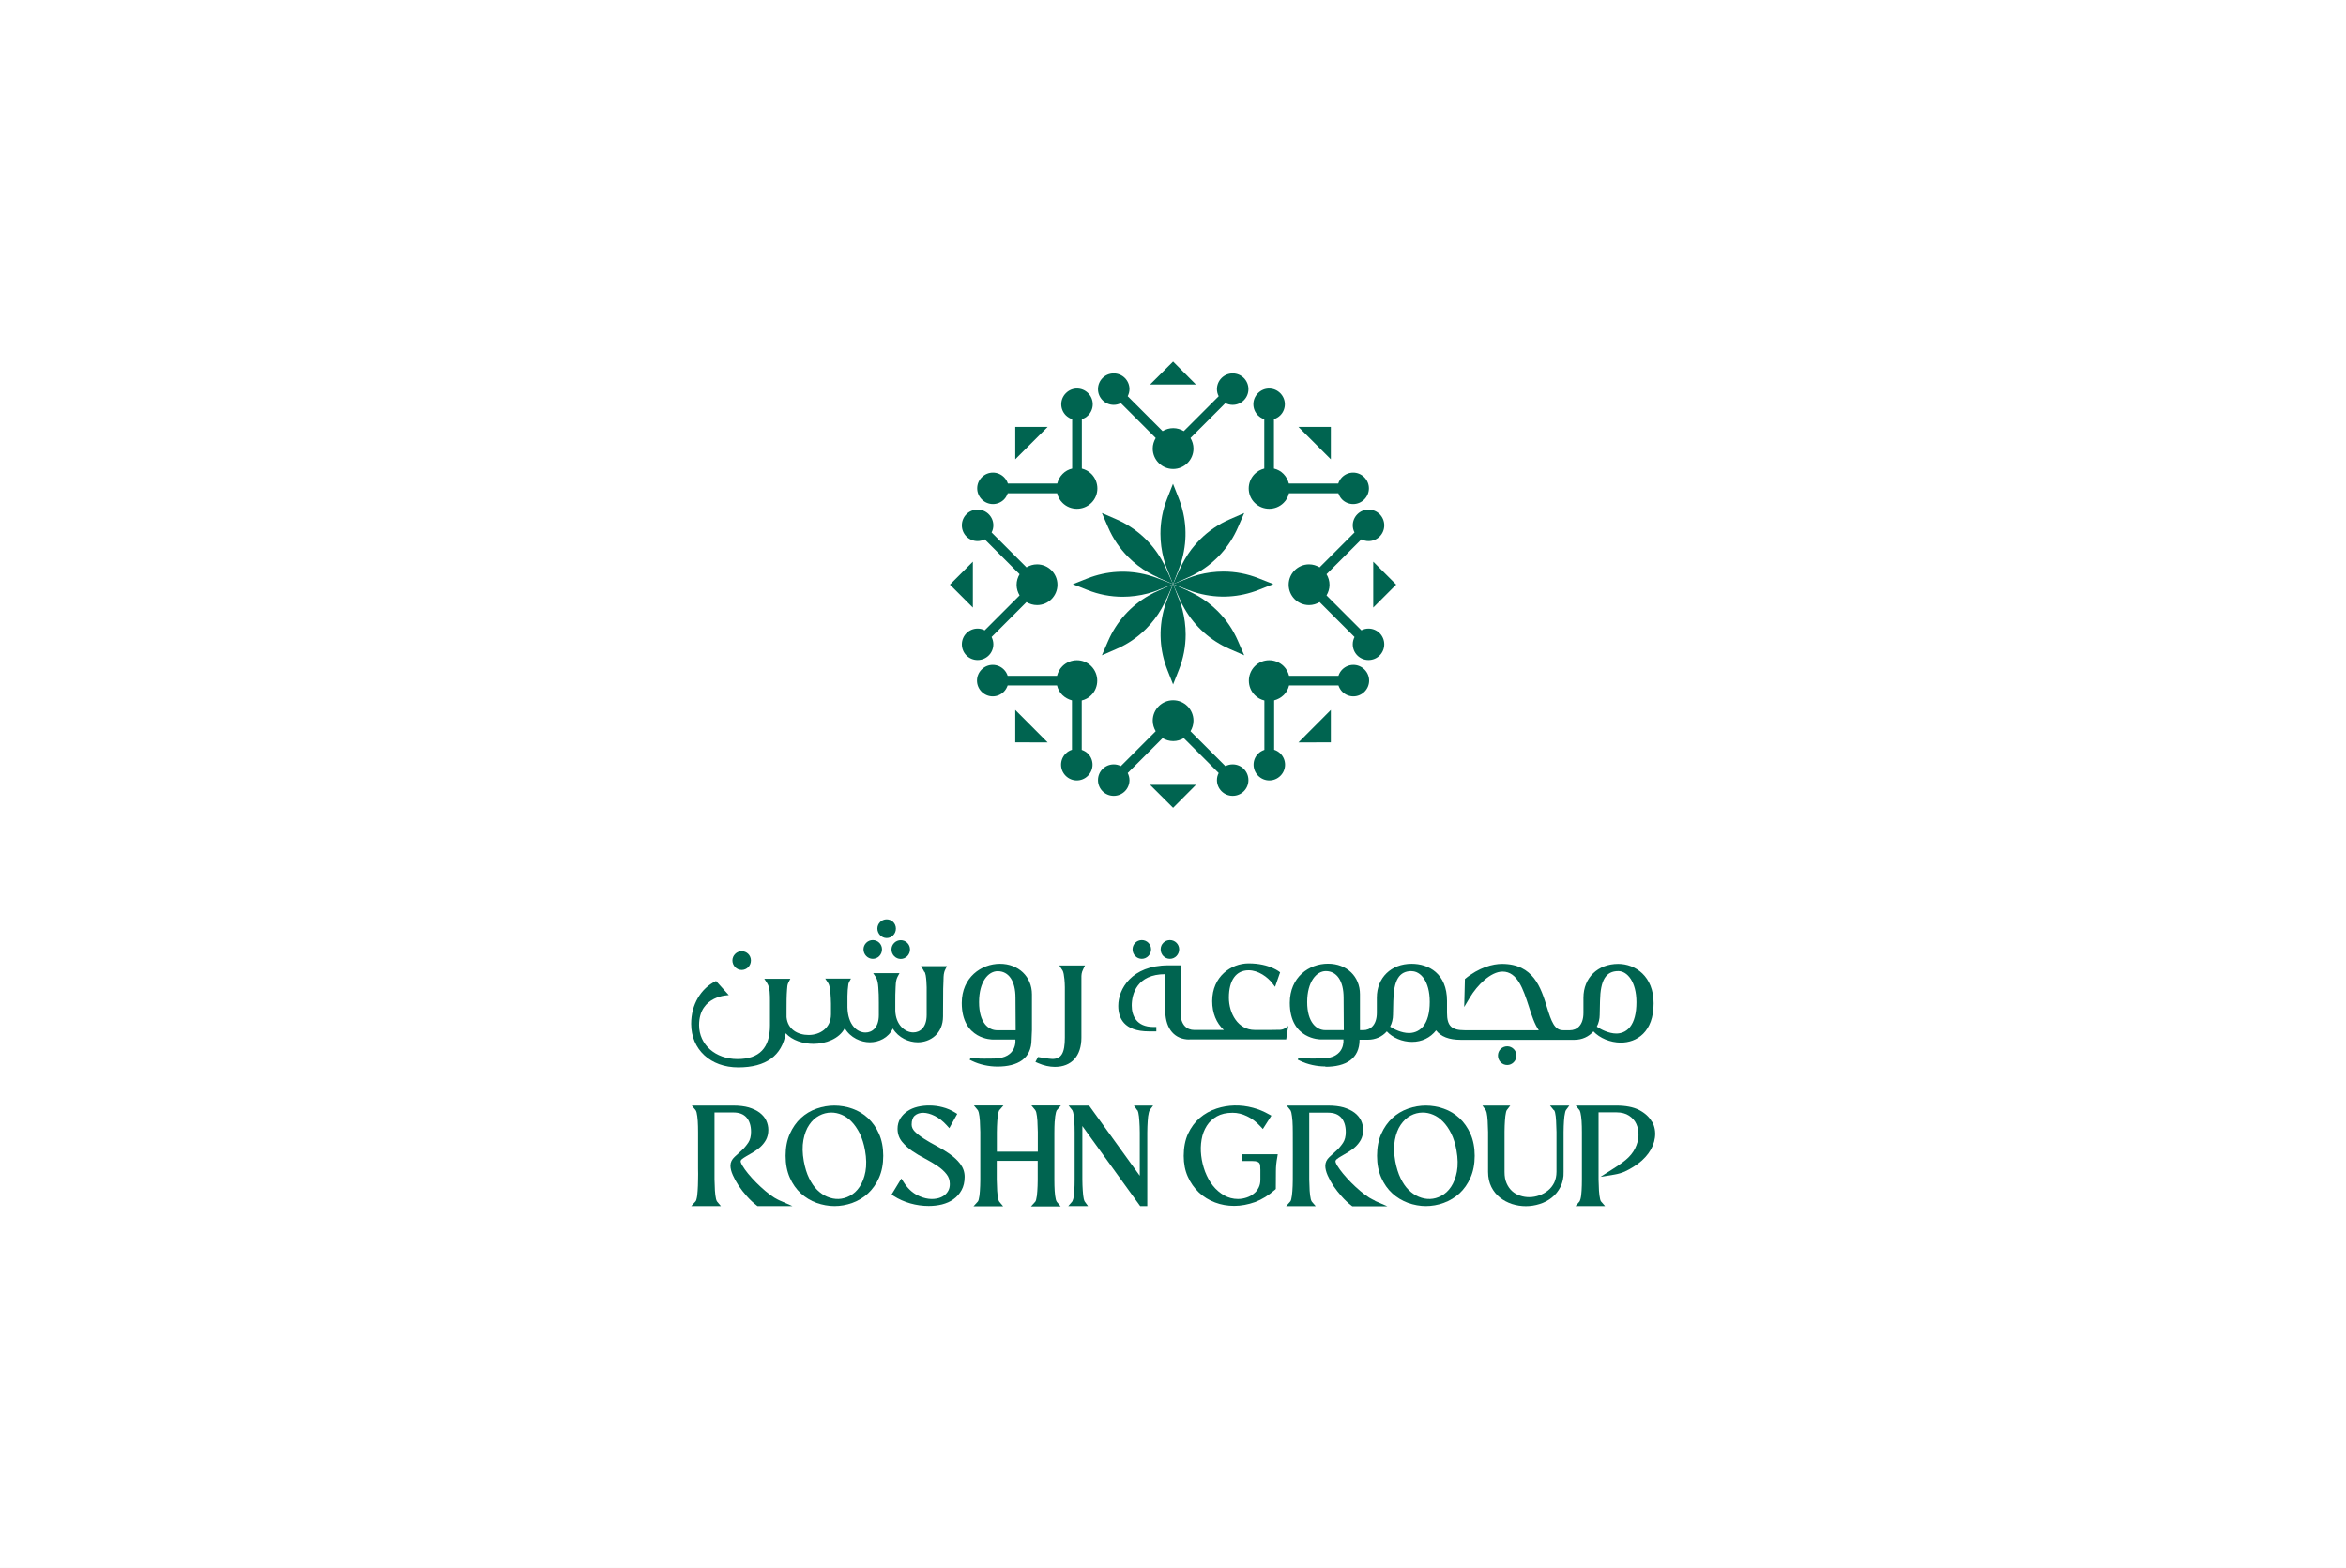 <?xml version="1.0" encoding="UTF-8"?>
<svg id="Layer_2" data-name="Layer 2" xmlns="http://www.w3.org/2000/svg" viewBox="0 0 228 152.36">
  <defs>
    <style>
      .cls-1 {
        fill: #fff;
      }

      .cls-2 {
        fill: #006450;
      }

      .cls-3 {
        fill: #f2f2f2;
      }
    </style>
  </defs>
  <g id="Layer_1-2" data-name="Layer 1">
    <g>
      <rect class="cls-3" width="228" height="152.36"/>
      <rect class="cls-1" width="228" height="152.36"/>
      <g id="uuid-7031d6c6-a8ac-4b79-a493-c3e503459cef" data-name="Layer 1-2">
        <g>
          <g>
            <g>
              <g>
                <g>
                  <path class="cls-2" d="M96.54,62.6c0-.25-.07-.48-.17-.69l3.39-3.39c.3.18.65.29,1.03.29,1.1,0,1.98-.89,1.98-1.98s-.89-1.98-1.98-1.98c-.38,0-.72.11-1.03.29l-3.39-3.39c.11-.21.17-.44.17-.69,0-.84-.68-1.53-1.53-1.53s-1.53.68-1.53,1.53.68,1.53,1.53,1.53c.25,0,.48-.07.69-.17l3.39,3.39c-.18.3-.29.65-.29,1.03s.11.72.29,1.03l-3.39,3.39c-.21-.11-.44-.17-.69-.17-.84,0-1.53.68-1.53,1.53s.68,1.53,1.53,1.53,1.53-.68,1.53-1.53h0Z"/>
                  <polygon class="cls-2" points="92.32 56.82 94.55 59.05 94.55 54.59 92.32 56.82"/>
                </g>
                <g>
                  <path class="cls-2" d="M131.47,62.6c0-.25.07-.48.17-.69l-3.39-3.39c-.3.18-.65.29-1.03.29-1.1,0-1.98-.89-1.98-1.98s.89-1.98,1.98-1.98c.38,0,.72.11,1.03.29l3.39-3.39c-.11-.21-.17-.44-.17-.69,0-.84.68-1.53,1.53-1.53s1.53.68,1.53,1.53-.68,1.53-1.53,1.53c-.25,0-.48-.07-.69-.17l-3.39,3.39c.18.3.29.65.29,1.03s-.11.72-.29,1.03l3.39,3.39c.21-.11.44-.17.69-.17.84,0,1.53.68,1.53,1.53s-.68,1.53-1.53,1.53-1.53-.68-1.53-1.53h0Z"/>
                  <polygon class="cls-2" points="135.69 56.82 133.46 59.05 133.46 54.59 135.69 56.82"/>
                </g>
              </g>
              <g>
                <g>
                  <path class="cls-2" d="M105.74,73.25c-.18-.18-.39-.29-.61-.37v-4.8c.34-.08.67-.25.93-.52.77-.77.77-2.03,0-2.81s-2.03-.77-2.81,0c-.27.27-.43.59-.52.93h-4.8c-.07-.22-.19-.43-.37-.61-.6-.6-1.56-.6-2.16,0s-.6,1.56,0,2.16,1.56.6,2.16,0c.18-.18.29-.39.37-.61h4.8c.08.34.25.67.52.93s.59.43.93.52v4.8c-.22.07-.43.19-.61.37-.6.6-.6,1.56,0,2.16s1.56.6,2.16,0,.6-1.56,0-2.16h0Z"/>
                  <polygon class="cls-2" points="98.67 72.15 101.82 72.16 98.67 69 98.67 72.15"/>
                </g>
                <g>
                  <path class="cls-2" d="M130.44,48.55c-.18-.18-.29-.39-.37-.61h-4.8c-.08.34-.25.67-.52.93-.77.77-2.03.77-2.81,0s-.77-2.03,0-2.81c.27-.27.59-.43.93-.52v-4.8c-.22-.07-.43-.19-.61-.37-.6-.6-.6-1.56,0-2.16s1.56-.6,2.16,0c.6.6.6,1.56,0,2.16-.18.18-.39.29-.61.37v4.8c.34.08.67.25.93.52s.43.59.52.93h4.8c.07-.22.19-.43.37-.61.6-.6,1.56-.6,2.16,0s.6,1.56,0,2.16-1.56.6-2.16,0Z"/>
                  <polygon class="cls-2" points="129.34 41.49 129.34 44.64 126.19 41.49 129.34 41.49"/>
                </g>
              </g>
              <g>
                <g>
                  <path class="cls-2" d="M97.57,48.55c.18-.18.29-.39.37-.61h4.8c.08.34.25.67.52.93.77.77,2.03.77,2.81,0s.77-2.03,0-2.81c-.27-.27-.59-.43-.93-.52v-4.8c.22-.07.43-.19.61-.37.6-.6.6-1.56,0-2.16s-1.56-.6-2.16,0-.6,1.56,0,2.16c.18.18.39.29.61.37v4.8c-.34.08-.67.25-.93.52-.27.27-.43.59-.52.93h-4.8c-.07-.22-.19-.43-.37-.61-.6-.6-1.56-.6-2.16,0s-.6,1.56,0,2.16,1.56.6,2.16,0h0Z"/>
                  <polygon class="cls-2" points="98.67 41.49 98.67 44.64 101.82 41.49 98.67 41.49"/>
                </g>
                <g>
                  <path class="cls-2" d="M122.27,73.25c.18-.18.39-.29.61-.37v-4.8c-.34-.08-.67-.25-.93-.52-.77-.77-.77-2.03,0-2.81s2.03-.77,2.81,0c.27.27.43.59.52.93h4.8c.07-.22.19-.43.37-.61.6-.6,1.56-.6,2.16,0s.6,1.56,0,2.16-1.56.6-2.16,0c-.18-.18-.29-.39-.37-.61h-4.8c-.08.34-.25.67-.52.93s-.59.43-.93.52v4.8c.22.07.43.19.61.37.6.6.6,1.56,0,2.16s-1.56.6-2.16,0-.6-1.56,0-2.16h0Z"/>
                  <polygon class="cls-2" points="129.34 72.15 126.19 72.16 129.34 69 129.34 72.15"/>
                </g>
              </g>
              <g>
                <g>
                  <path class="cls-2" d="M119.78,74.29c-.25,0-.48.07-.69.17l-3.39-3.39c.18-.3.29-.65.29-1.03,0-1.1-.89-1.98-1.98-1.98s-1.98.89-1.98,1.98c0,.38.11.72.29,1.03l-3.39,3.39c-.21-.11-.44-.17-.69-.17-.84,0-1.53.68-1.53,1.53s.68,1.53,1.53,1.53,1.53-.68,1.53-1.53c0-.25-.07-.48-.17-.69l3.39-3.39c.3.18.65.29,1.03.29s.72-.11,1.03-.29l3.39,3.39c-.11.21-.17.44-.17.69,0,.84.68,1.53,1.53,1.53s1.53-.68,1.53-1.53-.68-1.53-1.53-1.53h0Z"/>
                  <polygon class="cls-2" points="114.01 78.51 116.23 76.28 111.77 76.28 114.01 78.51"/>
                </g>
                <g>
                  <path class="cls-2" d="M119.78,39.35c-.25,0-.48-.07-.69-.17l-3.39,3.39c.18.3.29.65.29,1.03,0,1.1-.89,1.98-1.98,1.98s-1.98-.89-1.98-1.98c0-.38.11-.72.29-1.03l-3.39-3.39c-.21.11-.44.17-.69.17-.84,0-1.53-.68-1.53-1.53s.68-1.53,1.53-1.53,1.53.68,1.53,1.53c0,.25-.07.48-.17.69l3.39,3.39c.3-.18.65-.29,1.03-.29s.72.11,1.03.29l3.39-3.39c-.11-.21-.17-.44-.17-.69,0-.84.68-1.53,1.53-1.53s1.53.68,1.53,1.53-.68,1.53-1.53,1.53h0Z"/>
                  <polygon class="cls-2" points="114.01 35.14 116.23 37.37 111.77 37.37 114.01 35.14"/>
                </g>
              </g>
            </g>
            <g>
              <path class="cls-2" d="M113.44,55.32l.56,1.45.56-1.45c.13-.33.24-.67.33-1,.53-1.97.41-4-.33-5.88l-.56-1.42-.56,1.42c-.44,1.1-.66,2.26-.66,3.43,0,.82.11,1.65.32,2.45.09.33.2.67.33,1h0s0,0,0,0Z"/>
              <path class="cls-2" d="M112.58,56.15l1.42.62-.63-1.42c-.14-.33-.3-.65-.48-.95-1.02-1.77-2.54-3.12-4.4-3.93l-1.4-.61.61,1.4c.47,1.09,1.13,2.06,1.96,2.89.58.58,1.24,1.09,1.96,1.5.3.17.62.33.94.48h0Z"/>
              <path class="cls-2" d="M112.56,57.34l1.45-.56-1.45-.56c-.33-.13-.67-.24-1-.33-1.97-.53-4-.41-5.88.33l-1.42.56,1.42.56c1.1.44,2.26.66,3.43.66.82,0,1.65-.11,2.45-.32.33-.09.67-.2,1-.33h0s0,0,0,0Z"/>
              <path class="cls-2" d="M113.38,58.2l.62-1.42-1.42.63c-.33.14-.65.3-.95.48-1.77,1.02-3.12,2.54-3.93,4.4l-.61,1.4,1.4-.61c1.09-.47,2.06-1.13,2.89-1.96.58-.58,1.09-1.24,1.5-1.96.17-.3.33-.62.48-.94h0Z"/>
              <path class="cls-2" d="M114.57,58.22l-.56-1.45-.56,1.45c-.13.33-.24.67-.33,1-.53,1.97-.41,4,.33,5.88l.56,1.42.56-1.42c.44-1.1.66-2.26.66-3.43,0-.82-.11-1.65-.32-2.45-.09-.33-.2-.67-.33-1h0s0,0,0,0Z"/>
              <path class="cls-2" d="M115.43,57.4l-1.42-.62.63,1.42c.14.33.3.65.48.95,1.02,1.77,2.54,3.12,4.4,3.93l1.4.61-.61-1.4c-.47-1.09-1.13-2.06-1.96-2.89-.58-.58-1.24-1.09-1.96-1.5-.3-.17-.62-.33-.94-.48h0Z"/>
              <path class="cls-2" d="M115.45,56.21l-1.45.56,1.45.56c.33.13.67.24,1,.33,1.97.53,4,.41,5.88-.33l1.42-.56-1.42-.56c-1.1-.44-2.26-.66-3.43-.66-.82,0-1.65.11-2.45.32-.33.09-.67.2-1,.33h0s0,0,0,0Z"/>
              <path class="cls-2" d="M114.63,55.35l-.62,1.42,1.42-.63c.33-.14.65-.3.95-.48,1.77-1.02,3.12-2.54,3.93-4.4l.61-1.4-1.4.61c-1.09.47-2.06,1.13-2.89,1.96-.58.58-1.09,1.24-1.5,1.96-.17.3-.33.62-.48.94h0,0Z"/>
            </g>
          </g>
          <g>
            <g>
              <path class="cls-2" d="M92.32,112.17h0c-.38-.27-.81-.53-1.28-.78-.47-.25-.87-.48-1.23-.71-.36-.23-.67-.47-.91-.71-.2-.21-.3-.43-.3-.67,0-.4.1-.69.3-.87.44-.38,1.15-.37,1.95.03.42.21.81.52,1.16.91l.25.28.77-1.39-.21-.13c-.37-.23-.78-.41-1.22-.52-.79-.21-1.65-.22-2.42-.04-.37.09-.7.23-.98.42-.29.19-.52.43-.7.71-.18.3-.27.64-.27,1.01,0,.48.15.91.44,1.26.27.33.6.63.99.9.38.26.8.51,1.25.74.44.23.84.47,1.2.71.35.24.65.5.88.8.21.26.32.57.32.95,0,.24-.04.44-.13.62s-.21.33-.36.45-.33.22-.55.29c-.65.2-1.4.11-2.16-.29-.49-.26-.92-.67-1.28-1.24l-.23-.36-.89,1.46-.06.1.21.14c.48.31,1.02.55,1.61.72.6.17,1.2.25,1.79.25.44,0,.88-.05,1.29-.15.42-.11.8-.27,1.11-.5.33-.23.59-.53.79-.89.2-.36.3-.8.3-1.3,0-.47-.15-.89-.44-1.27-.26-.34-.6-.65-1.01-.94h0Z"/>
              <path class="cls-2" d="M102.51,108.96c.02-.33.05-.6.11-.83.03-.15.09-.23.09-.23l.4-.46h-2.87s.37.45.37.45h0c.04.06.08.14.1.23.05.22.09.49.11.81.02.32.03.68.04,1.08,0,.38,0,.74,0,1.06v.86h-3.98v-.81c0-.32,0-.67,0-1.06,0-.41.02-.77.04-1.1.02-.33.05-.6.11-.83.03-.15.09-.23.09-.23l.4-.46h-2.87s.38.46.38.46h0s.06.1.09.23c.05.22.09.49.11.81.02.32.03.68.04,1.08,0,.38,0,.74,0,1.06v2.53c0,.32,0,.67,0,1.06,0,.4-.02.76-.04,1.08-.02.32-.05.59-.11.81-.03.15-.09.22-.09.22h0l-.42.46h2.88s-.37-.44-.37-.44h0c-.04-.06-.08-.15-.1-.24-.05-.22-.09-.5-.11-.82-.02-.33-.03-.69-.04-1.1,0-.39,0-.75,0-1.06v-.76h3.98v.81c0,.32,0,.67,0,1.06,0,.4-.02.76-.04,1.08-.02.32-.05.59-.11.81-.03.15-.09.22-.09.22l-.41.45h2.88l-.37-.44c-.04-.06-.08-.15-.1-.24-.05-.22-.09-.5-.11-.82-.02-.32-.03-.69-.03-1.1v-4.56c0-.41.01-.77.03-1.1h0s0,0,0,0Z"/>
              <path class="cls-2" d="M110.54,107.9s.06.1.09.24c.05.22.08.51.1.83.02.32.04.68.04,1.1,0,.39,0,.75,0,1.06v3.14l-4.89-6.77-.04-.05h-1.99l.36.45h0s.06.1.09.24c.05.22.09.5.11.82.02.33.03.7.03,1.1v4.56c0,.4-.01.76-.03,1.1-.02.33-.05.61-.11.82-.04.15-.1.23-.09.23l-.39.45h1.92s-.32-.44-.32-.44c-.01-.02-.06-.1-.09-.24-.05-.22-.08-.5-.1-.83-.02-.32-.04-.68-.04-1.1,0-.39,0-.75,0-1.06v-4.11l5.62,7.78h.69v-6.09c0-.32,0-.67,0-1.06,0-.41.02-.77.04-1.1.02-.33.05-.6.11-.83.02-.07.04-.16.09-.25l.33-.44h-1.87s.32.45.32.45h0s0,0,0,0Z"/>
              <path class="cls-2" d="M75.82,116.7c-.07-.03-.34-.16-.57-.3-.29-.19-.58-.4-.86-.64-.3-.25-.6-.53-.89-.82-.28-.28-.55-.58-.79-.87-.23-.28-.41-.53-.55-.77-.16-.27-.18-.39-.18-.44,0-.06.04-.12.1-.18.12-.1.27-.2.46-.31.2-.11.42-.24.65-.38.24-.14.47-.31.69-.5.22-.2.41-.43.56-.7.15-.28.23-.61.23-.98,0-.31-.07-.61-.2-.9-.13-.29-.35-.54-.64-.77-.28-.21-.64-.38-1.06-.51-.42-.12-.93-.18-1.5-.18h-4.04l.37.44h0c.04.06.08.15.1.24.05.22.09.5.11.82.02.33.03.69.03,1.1v3.54c.01.32.01.67,0,1.06,0,.4-.02.75-.04,1.08-.02.33-.05.6-.11.81-.03.15-.09.22-.09.22h0l-.42.46h2.88s-.37-.44-.37-.44h0c-.04-.06-.08-.15-.1-.24-.05-.23-.09-.5-.11-.83-.02-.33-.03-.69-.04-1.1,0-.39,0-.75,0-1.06v-5.43h1.82c.58,0,1,.16,1.29.49.29.33.44.8.44,1.39,0,.43-.09.78-.26,1.04-.2.3-.41.55-.64.76l-.69.63c-.27.25-.41.53-.41.86,0,.26.07.56.23.92.14.32.33.67.56,1.02.23.35.5.69.8,1.03.31.35.64.66.97.91l.07.05h3.39l-1.18-.52h0,0Z"/>
              <path class="cls-2" d="M84.36,108.67c-.44-.41-.96-.72-1.53-.92-1.14-.4-2.34-.4-3.47,0-.57.2-1.09.51-1.53.92-.44.41-.8.93-1.07,1.53-.27.6-.41,1.32-.41,2.13s.14,1.52.41,2.13c.27.61.63,1.12,1.08,1.53.44.4.95.71,1.52.92.57.2,1.16.31,1.74.31s1.16-.1,1.74-.31c.57-.21,1.09-.52,1.52-.92.44-.41.81-.93,1.07-1.53.27-.61.41-1.33.41-2.13s-.14-1.52-.41-2.13c-.27-.61-.63-1.12-1.07-1.53h0ZM84.11,113.87c-.11.59-.31,1.09-.57,1.48-.26.39-.58.69-.96.88-.7.37-1.44.4-2.19.08-.34-.14-.66-.36-.96-.65-.3-.29-.56-.67-.79-1.14-.23-.46-.4-1.02-.52-1.66-.14-.77-.15-1.46-.04-2.06.11-.59.3-1.09.57-1.48.26-.39.58-.69.96-.89s.77-.3,1.18-.3c.34,0,.68.07,1.01.21.34.14.66.36.95.66.3.3.56.69.8,1.15.23.47.41,1.03.52,1.66.14.77.15,1.46.04,2.06h0Z"/>
              <path class="cls-2" d="M120.73,112.84h.97c.22,0,.39.02.49.06.09.04.16.09.2.14.04.06.07.13.08.22.01.13.02.28.02.45v.94c0,.29-.05.55-.17.78-.12.24-.27.43-.47.58-.2.17-.43.29-.7.38-.27.09-.55.14-.84.14-.48,0-.93-.12-1.34-.35-.41-.24-.78-.55-1.09-.94-.31-.39-.56-.85-.76-1.36-.19-.51-.32-1.04-.38-1.57-.06-.52-.05-1.05.04-1.56.08-.49.25-.93.5-1.33.24-.38.57-.69.98-.92.41-.23.92-.35,1.53-.35.47,0,.94.11,1.41.34.47.22.91.56,1.3.99l.23.25.83-1.3-.24-.13c-.49-.28-1.02-.5-1.56-.64-1.18-.32-2.41-.29-3.53.08-.61.2-1.16.51-1.63.91-.47.41-.85.92-1.14,1.54-.28.61-.42,1.34-.42,2.15,0,.75.13,1.43.4,2.02.26.59.63,1.11,1.08,1.54.45.42.98.75,1.57.97.58.22,1.2.33,1.86.33s1.35-.13,2.02-.37c.67-.25,1.32-.65,1.93-1.19l.09-.08v-.12c0-.62,0-1.16.01-1.63,0-.46.05-.9.13-1.32l.05-.31h-3.47v.64h0Z"/>
              <path class="cls-2" d="M160.54,109.02c-.25-.46-.67-.84-1.24-1.14-.57-.29-1.32-.43-2.22-.43h-3.94l.37.45h0s.06.1.09.24c.05.22.09.5.11.82.02.33.03.7.03,1.1v4.56c0,.4-.01.76-.03,1.1-.02.33-.05.61-.11.82-.04.15-.09.23-.09.23l-.39.45h2.87l-.39-.45s-.06-.08-.09-.23c-.05-.2-.08-.45-.11-.81-.02-.32-.03-.68-.04-1.08v-.11c0-.34,0-.66,0-.95v-5.48h1.74c.49,0,.9.11,1.22.32.33.22.56.48.71.81.15.33.22.7.21,1.12-.01.42-.13.84-.33,1.25-.2.41-.51.79-.92,1.13-.41.35-1.29.91-1.3.91l-1.15.73,1.34-.22c.83-.14,1.29-.4,1.89-.77.6-.37,1.07-.8,1.43-1.29.36-.49.57-1.01.64-1.55.07-.55-.02-1.06-.27-1.52h0Z"/>
              <path class="cls-2" d="M151.03,107.89h0c.04.06.08.14.1.23.05.23.09.51.1.81.02.33.03.68.04,1.08,0,.38,0,.73,0,1.04v2.84c0,.39-.08.75-.22,1.05-.15.3-.35.56-.6.76-.26.21-.54.37-.86.48-.61.22-1.28.23-1.88.02-.28-.09-.54-.24-.76-.44-.22-.2-.4-.46-.53-.76-.14-.31-.2-.67-.2-1.1v-2.89c0-.31,0-.66,0-1.04,0-.39.02-.75.04-1.06.02-.32.05-.58.1-.79.03-.16.09-.24.09-.24l.33-.43h-2.71s.32.44.32.44c.01.02.05.1.09.24.05.22.08.49.1.81.02.32.03.68.04,1.08,0,.38,0,.73,0,1.04v2.84c0,.54.11,1.04.32,1.46.21.42.5.77.84,1.04.35.27.74.48,1.17.62.44.14.89.21,1.34.21s.9-.07,1.34-.21c.43-.13.83-.34,1.18-.62.35-.27.64-.63.85-1.05.21-.43.32-.92.3-1.46v-2.84c0-.31,0-.65,0-1.04,0-.41.02-.76.04-1.08.02-.31.05-.58.11-.81.03-.16.09-.24.09-.24l.32-.43h-1.88s.36.44.36.44h0s0,0,0,0Z"/>
              <path class="cls-2" d="M141.84,108.67c-.44-.41-.96-.72-1.53-.92-1.14-.4-2.33-.4-3.47,0-.57.2-1.09.51-1.53.92-.44.41-.8.92-1.07,1.53-.27.6-.41,1.32-.41,2.13s.14,1.52.41,2.13c.27.61.63,1.12,1.08,1.53.44.4.95.71,1.52.92.57.2,1.16.31,1.73.31s1.17-.1,1.74-.31c.57-.21,1.09-.52,1.53-.92.44-.41.8-.92,1.07-1.53.27-.61.41-1.33.41-2.13s-.14-1.52-.41-2.13c-.27-.6-.63-1.12-1.07-1.53h0ZM141.59,113.87c-.11.59-.31,1.09-.57,1.48-.26.39-.58.69-.96.88-.68.37-1.44.4-2.19.08-.33-.14-.66-.36-.96-.65-.3-.29-.56-.67-.79-1.14-.23-.47-.4-1.03-.52-1.66-.14-.77-.15-1.46-.04-2.06.11-.59.3-1.09.57-1.48.26-.38.58-.69.96-.89.37-.2.77-.3,1.18-.3.34,0,.68.07,1.01.21.34.14.66.36.95.66.3.3.57.69.8,1.15.23.46.41,1.02.52,1.66.14.77.15,1.47.04,2.06h0s0,0,0,0Z"/>
              <path class="cls-2" d="M133.64,116.7c-.07-.03-.34-.16-.57-.3-.3-.19-.59-.41-.86-.64-.31-.26-.6-.53-.89-.82-.29-.3-.56-.59-.79-.87-.23-.28-.41-.53-.56-.77-.16-.27-.18-.39-.18-.44,0-.06.04-.12.1-.18.13-.1.27-.21.46-.31.2-.11.42-.24.65-.38.24-.15.48-.31.69-.5.22-.2.41-.43.56-.7.15-.28.23-.61.23-.98,0-.31-.07-.62-.2-.9-.14-.29-.35-.55-.64-.77-.28-.21-.64-.38-1.06-.51-.42-.12-.93-.18-1.5-.18h-4.03l.36.45h0s.06.1.09.23c.05.22.08.5.11.83.02.33.03.7.03,1.1,0,0,.01,4.21,0,4.6,0,.4-.02.76-.04,1.08-.02.33-.06.6-.11.81-.03.15-.09.22-.09.22l-.41.46h2.88s-.38-.44-.38-.44c-.04-.06-.08-.15-.1-.24-.05-.22-.09-.5-.11-.82-.02-.33-.03-.69-.04-1.1,0-.39,0-.75,0-1.06v-5.43h1.82c.58,0,1,.16,1.29.49.29.33.44.8.44,1.39,0,.43-.09.78-.26,1.04-.19.29-.41.55-.64.76l-.69.63c-.27.25-.4.54-.4.86,0,.26.07.56.23.93.14.32.33.66.56,1.02.25.36.51.7.8,1.02.31.35.64.66.97.91l.07.05h3.4l-1.19-.52h0,0Z"/>
            </g>
            <path class="cls-2" d="M128.82,103.65c-.86,0-1.75-.2-2.45-.54l-.25-.12.1-.21c1.04.11.57.11,2.27.09,2.31-.02,2.07-1.85,2.07-1.85h-2.21s-3,.02-3-3.55c0-2.51,1.87-3.81,3.71-3.81s3.11,1.25,3.11,2.97v3.49h.33c.63,0,1.31-.44,1.31-1.69v-1.47c0-1.94,1.39-3.29,3.38-3.29,1.66,0,3.44.95,3.44,3.61v1.16c0,1.27.44,1.69,1.73,1.69h7.19c-.41-.59-.69-1.43-.97-2.32-.54-1.66-1.1-3.38-2.55-3.38-1.15,0-2.46,1.31-3.18,2.52l-.55.92.07-2.72c1.37-1.14,2.74-1.47,3.6-1.47,3.07,0,3.79,2.33,4.37,4.2.43,1.4.74,2.25,1.57,2.25h.67c.63,0,1.31-.44,1.31-1.69v-1.47c0-1.94,1.39-3.29,3.38-3.29,1.66,0,3.44,1.2,3.44,3.83,0,2.81-1.65,3.82-3.19,3.82-1.02,0-2.06-.44-2.66-1.09-.45.52-1.11.82-1.84.82h-11.06c-1.13,0-1.93-.31-2.39-.92-.56.72-1.39,1.12-2.34,1.12s-1.89-.4-2.45-1.02c-.45.52-1.11.81-1.84.81h-.81c0,1.86-1.34,2.63-3.31,2.63h0,0ZM157.28,94.38c-1.21,0-1.74.87-1.78,2.91l-.03,1.35c0,.38-.1.81-.28,1.14.39.27,1.17.67,1.89.67h0c.37,0,.91-.11,1.33-.63.42-.53.63-1.34.63-2.42,0-1.98-.89-3.02-1.76-3.02h0ZM137.19,94.38c-1.21,0-1.74.87-1.78,2.91l-.03,1.35c0,.38-.1.81-.28,1.14.37.25,1.12.62,1.83.62h0c.38,0,.93-.11,1.37-.63.43-.52.65-1.33.65-2.39,0-2.06-.91-2.99-1.76-2.99h0ZM128.85,94.38c-.9,0-1.81,1.03-1.81,3.01s.91,2.73,1.76,2.73h1.8l-.02-3.16c0-1.61-.65-2.58-1.73-2.58h0ZM146.48,103.51c-.5,0-.9-.41-.9-.92s.41-.9.9-.9.9.41.9.9-.4.92-.9.92ZM115.6,101.03c-1.42,0-2.3-1-2.35-2.68v-3.67c-2.77,0-3.26,1.95-3.26,3.05,0,.96.44,2.08,2.11,2.08h.28v.43h-.72c-2.46,0-2.98-1.33-2.98-2.48,0-1.63,1.29-3.93,4.85-3.94h1.2v4.59c0,1.25.67,1.69,1.31,1.69h2.9c-.73-.67-1.13-1.65-1.13-2.8,0-2.39,1.83-3.67,3.54-3.67,2.07,0,3.06.87,3.06.87l-.49,1.41-.26-.34c-.46-.61-1.37-1.27-2.31-1.27-1.22,0-1.92.97-1.92,2.66,0,1.52.88,3.14,2.51,3.14h1.56c1.01,0,1.02-.01,1.22-.08.2-.07.48-.31.48-.31l-.2,1.31h-9.43s0,0,0,0ZM113.7,93.19c-.5,0-.9-.41-.9-.92s.41-.9.9-.9.9.4.9.9-.4.92-.9.92ZM110.97,93.19c-.5,0-.9-.41-.9-.92s.41-.9.9-.9.9.4.9.9-.41.92-.9.92h0Z"/>
            <g>
              <path class="cls-2" d="M102.95,93.83c.06.09.12.18.17.27.08.12.17.23.21.37.02.07.04.13.05.2.03.17.05.34.07.51.02.25.04.51.04.76v4.91c0,1.49-.34,2.07-1.22,2.07-.29,0-1.39-.19-1.39-.19l-.25.48.27.12c.55.24,1.11.36,1.62.36,1.62,0,2.58-1.06,2.58-2.84v-4.09c0-.5,0-.99,0-1.49,0-.28-.02-.56.07-.83.07-.2.18-.4.28-.61h-2.52s0,0,0,0Z"/>
              <path class="cls-2" d="M100.29,100.13v-3.49c0-1.72-1.31-2.97-3.11-2.97s-3.71,1.31-3.71,3.81c0,3.58,3,3.55,3,3.55h2.21s.24,1.82-2.07,1.85c-1.7.02-1.23.02-2.27-.09l-.1.21.25.12c.7.34,1.59.54,2.45.54,1.97,0,3.31-.77,3.31-2.63l.04-.91h0s0,0,0,0ZM96.91,100.13c-.85,0-1.76-.72-1.76-2.73s.91-3.01,1.81-3.01c1.08,0,1.73.96,1.73,2.58l.02,3.16h-1.8Z"/>
              <g>
                <path class="cls-2" d="M84.82,93.19c.5,0,.9-.41.9-.92s-.41-.9-.9-.9-.9.41-.9.9.4.92.9.92Z"/>
                <path class="cls-2" d="M86.64,92.28c0,.51.41.92.9.92s.9-.41.9-.92-.41-.9-.9-.9-.9.41-.9.9Z"/>
                <path class="cls-2" d="M86.17,91.17c.5,0,.9-.41.9-.92s-.4-.9-.9-.9-.9.41-.9.9.41.92.9.92Z"/>
                <path class="cls-2" d="M72.08,94.27c.5,0,.9-.41.9-.92s-.41-.9-.9-.9-.9.41-.9.9.4.92.9.92Z"/>
                <path class="cls-2" d="M89.86,94.43c.05.12.08.25.11.38.06.37.08.76.09,1.14v2.69c0,1.25-.67,1.7-1.3,1.7-.82,0-1.71-.75-1.75-2.12v-.84c0-.48,0-.95.03-1.43.01-.25.02-.51.09-.76.06-.22.19-.41.29-.61h-2.56s.21.32.24.36c.2.3.23.67.26,1.02.04.46.05.93.05,1.51v1.18c0,1.25-.67,1.7-1.3,1.7-.82,0-1.71-.75-1.75-2.44,0-.72-.03-1.48.09-2.27.04-.18.17-.36.25-.53h-2.5c.08.13.17.26.26.39.2.3.21.68.25,1.03.03.33.04.67.05,1.01,0,.15,0,.31,0,.46v.58c0,1.38-1.12,2.01-2.17,2.01s-2.04-.54-2.15-1.73v-.81c0-.63,0-1.26.05-1.88.02-.24.02-.46.13-.67.06-.12.13-.25.19-.37h-2.53c.09.14.19.28.28.43.29.46.26,1.16.27,1.68v2.41c0,2.2-1.03,3.28-3.16,3.28s-3.73-1.39-3.73-3.3c0-2.91,2.89-2.91,2.89-2.91l-1.24-1.38c-1.49.72-2.42,2.31-2.42,4.16,0,2.5,1.88,4.24,4.58,4.24s4.25-1.15,4.61-3.32c.63.7,1.71,1.03,2.69,1.03,1.19,0,2.51-.48,3.05-1.52.55.94,1.58,1.37,2.44,1.37s1.8-.42,2.23-1.34c.56.92,1.57,1.34,2.42,1.34,1.18,0,2.46-.79,2.46-2.53v-.29s.01-1.66.01-1.66c0-.48,0-.95.03-1.43.01-.29,0-.63.08-.91.05-.2.18-.39.26-.58h-2.52s.15.24.17.28c.05.09.11.18.17.32h0Z"/>
              </g>
            </g>
          </g>
        </g>
      </g>
    </g>
  </g>
</svg>